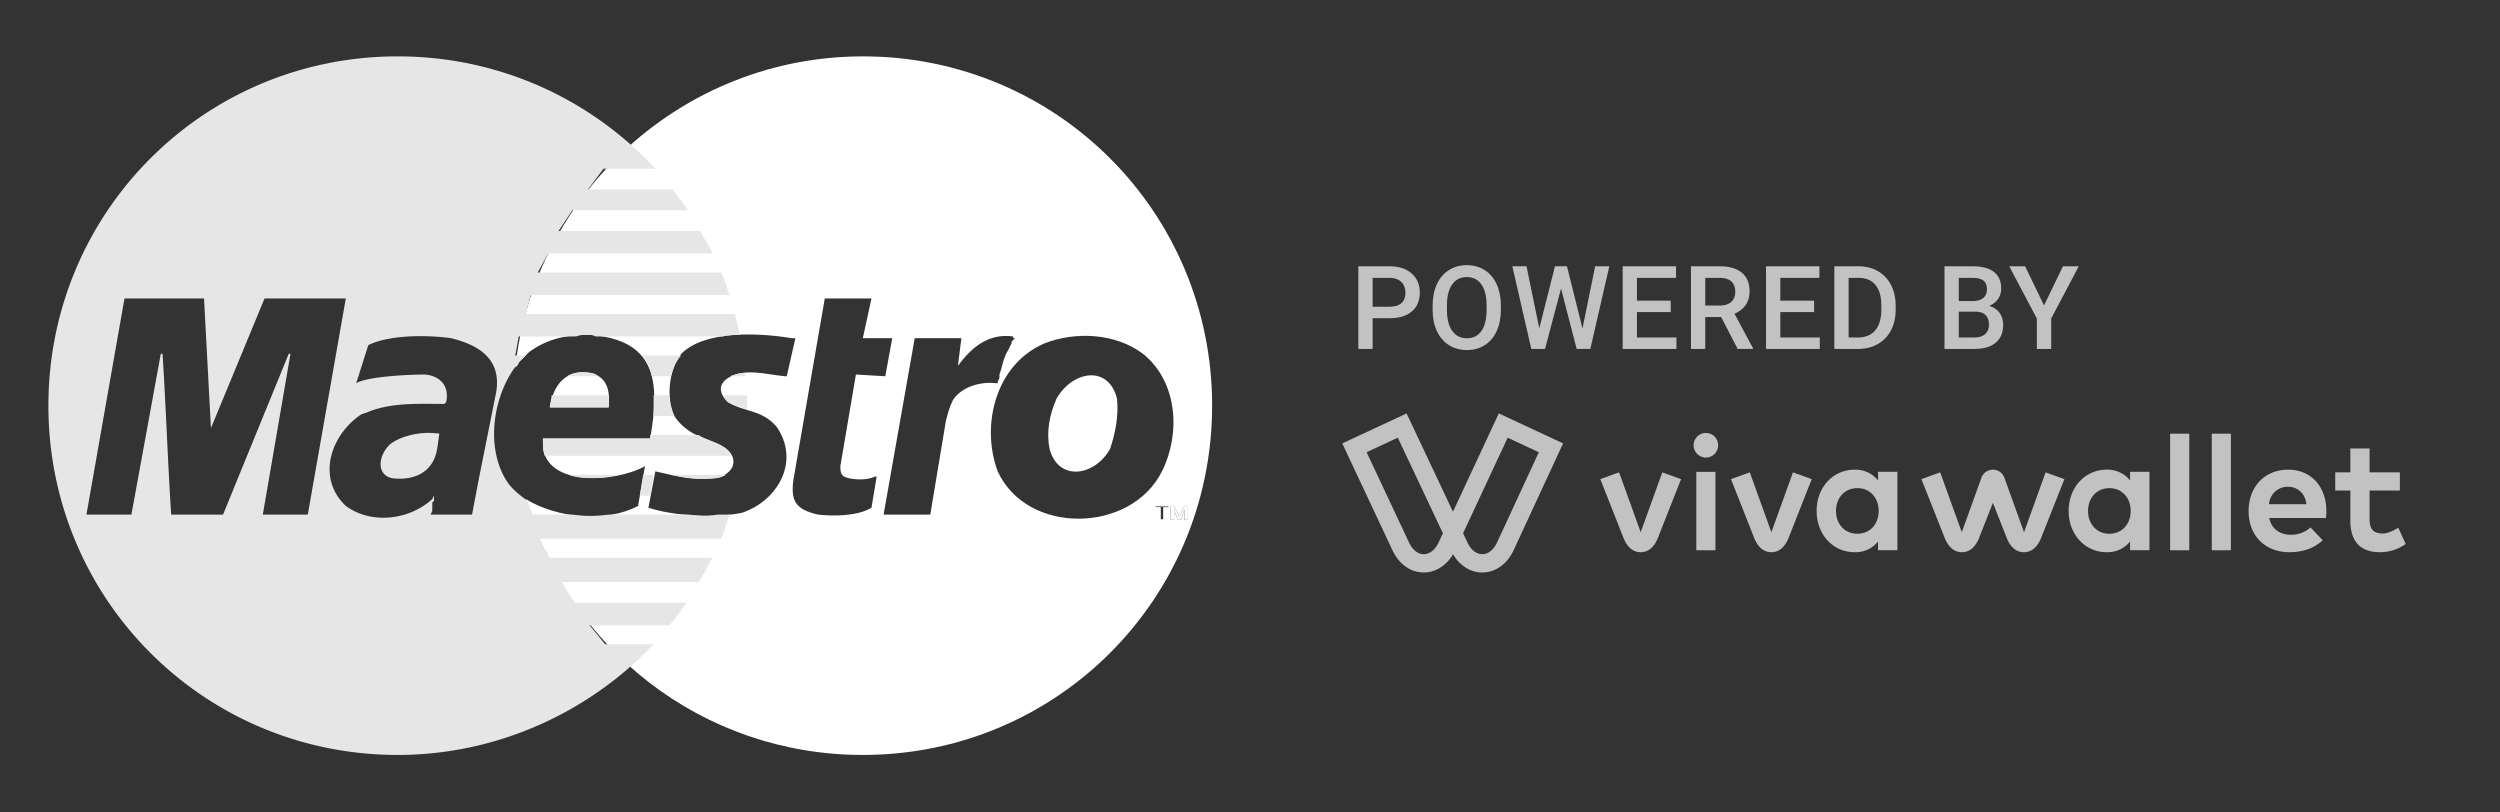 <svg width="1188" height="386" fill="none" xmlns="http://www.w3.org/2000/svg"><rect width="100%" height="100%" fill="#333333" stroke="none"/><g clip-path="url(#a)" fill-rule="evenodd" clip-rule="evenodd" fill="#fff" fill-opacity=".7"><path d="M669.655 257.978c1.648 3.397 4.15 5.352 6.879 5.371h.037c2.709 0 5.211-1.903 6.89-5.222l2.204-4.717-21.432-45.425-14.811 6.912 20.233 43.081Zm27.845.143c1.668 3.325 4.184 5.228 6.885 5.228h.028c2.732-.019 5.245-1.968 6.879-5.363l19.972-43.08-14.819-6.91-21.183 45.394 2.238 4.731Zm6.885 13.921c-5.573 0-10.678-3.201-13.904-8.648-3.235 5.447-8.331 8.648-13.91 8.648h-.093c-6.084-.042-11.557-3.891-14.662-10.299l-.014-.045-23.957-50.995 30.563-14.247 22.036 46.711 21.797-46.72 30.549 14.242-23.647 51.054c-3.1 6.408-8.578 10.257-14.66 10.299h-.098ZM779.66 262.403c4.549 0 6.809-3.684 7.969-6.273l11.217-28.443-8.929-3.229-10.257 28.46-10.263-28.46-8.923 3.229 11.215 28.443c1.162 2.589 3.425 6.273 7.971 6.273Zm62.098 0c4.549 0 6.809-3.684 7.968-6.273l11.215-28.443-8.923-3.229-10.26 28.46-10.263-28.46-8.926 3.229 11.217 28.443c1.163 2.589 3.426 6.273 7.972 6.273Zm30.709-19.604c0 6 3.945 10.83 10.142 10.83 6.051 0 10.131-4.622 10.131-10.83 0-6.205-4.08-10.827-10.131-10.827-6.197 0-10.139 4.821-10.139 10.827h-.003Zm29.185 18.644h-9.21v-4.116a13.662 13.662 0 0 1-11.147 5.076c-10.268 0-18.038-8.418-18.038-19.604 0-11.189 7.77-19.607 18.038-19.607a13.624 13.624 0 0 1 6.18 1.232 13.628 13.628 0 0 1 4.967 3.878v-4.111h9.21v37.252Zm176.588-21.845H1096c-.54-4.998-4.07-8.283-8.69-8.283a8.889 8.889 0 0 0-6.2 2.322 8.903 8.903 0 0 0-2.87 5.961Zm27.25 3.162c0 1.13-.06 2.26-.2 3.383h-26.95c1.07 5.385 5.39 7.974 10.12 7.974 3.5.102 6.9-1.142 9.51-3.476l5.79 6.113c-4.23 3.886-9.62 5.649-15.88 5.649-11.42 0-19.34-7.766-19.34-19.486 0-11.731 7.69-19.725 18.84-19.725 10.73 0 18.06 7.957 18.11 19.57v-.002Zm34.93-9.651h-14.39v13.61c0 4.652 1.66 6.792 6.37 6.792 2.38 0 5.2-1.494 7.25-2.724l3.54 7.696a20.78 20.78 0 0 1-12.34 3.92c-9.23 0-13.96-5.225-13.96-14.879v-14.415h-7.19v-8.668h7.19v-11.326h9.14v11.326h14.39v8.668Zm-168.343-8.651-10.262 28.46-9.196-25.517a5.808 5.808 0 0 0-5.587-4.212 5.811 5.811 0 0 0-5.588 4.212l-9.201 25.517-10.263-28.46-8.923 3.229 11.268 28.443c1.165 2.589 3.425 6.273 7.974 6.273 4.543 0 6.803-3.684 7.963-6.275l6.77-17.187 6.766 17.187c1.157 2.591 3.42 6.275 7.963 6.275 4.549 0 6.812-3.684 7.975-6.275l11.265-28.441-8.924-3.229Zm20.155 18.341c0 6 3.942 10.83 10.138 10.83 6.05 0 10.13-4.622 10.13-10.83 0-6.205-4.08-10.827-10.13-10.827-6.196 0-10.138 4.821-10.138 10.827Zm29.178 18.644h-9.2v-4.116a13.694 13.694 0 0 1-11.15 5.076c-10.271 0-18.041-8.418-18.041-19.604 0-11.189 7.77-19.607 18.041-19.607a13.656 13.656 0 0 1 11.15 5.11v-4.111h9.21v37.255l-.01-.003ZM1031.25 261.499h9.1v-55.415h-9.1v55.415Zm19.78 0h9.09v-55.415h-9.09v55.415Zm-244.943 0h9.098v-37.271h-9.098v37.271Zm10.378-49.873a5.83 5.83 0 0 1-5.828 5.812 5.83 5.83 0 0 1-5.827-5.812 5.821 5.821 0 0 1 3.585-5.431 5.834 5.834 0 0 1 4.485 0 5.828 5.828 0 0 1 3.585 5.431Z"/></g><path d="M652.274 151.22v14.593h-6.791v-39.274h14.951c4.366 0 7.828 1.142 10.387 3.426 2.577 2.284 3.865 5.305 3.865 9.063 0 3.849-1.262 6.843-3.785 8.983-2.505 2.139-6.021 3.209-10.548 3.209h-8.079Zm0-5.475h8.16c2.415 0 4.258-.567 5.529-1.7 1.27-1.15 1.905-2.805 1.905-4.963 0-2.122-.644-3.812-1.932-5.071-1.288-1.277-3.06-1.933-5.314-1.969h-8.348v13.703ZM713.208 147.201c0 3.849-.662 7.229-1.987 10.142-1.324 2.896-3.22 5.125-5.69 6.69-2.451 1.546-5.278 2.32-8.481 2.32-3.168 0-5.995-.774-8.482-2.32-2.469-1.565-4.384-3.785-5.744-6.663-1.342-2.877-2.022-6.195-2.04-9.953v-2.212c0-3.83.671-7.211 2.013-10.142 1.36-2.931 3.266-5.17 5.717-6.716 2.47-1.565 5.297-2.347 8.482-2.347 3.185 0 6.003.773 8.455 2.32 2.469 1.528 4.375 3.74 5.717 6.635 1.342 2.877 2.022 6.231 2.04 10.061v2.185Zm-6.791-2.05c0-4.351-.823-7.687-2.469-10.007-1.629-2.32-3.946-3.48-6.952-3.48-2.935 0-5.234 1.16-6.898 3.48-1.646 2.302-2.487 5.566-2.523 9.792v2.265c0 4.316.832 7.652 2.496 10.008 1.682 2.355 4.008 3.533 6.979 3.533 3.006 0 5.314-1.151 6.924-3.452 1.629-2.302 2.443-5.665 2.443-10.089v-2.05ZM751.998 156.103l6.012-29.564h6.737l-9.018 39.274h-6.496l-7.435-28.673-7.596 28.673h-6.522l-9.018-39.274h6.737l6.066 29.51 7.461-29.51h5.691l7.381 29.564ZM793.928 148.28h-16.05v12.085h18.761v5.448h-25.552v-39.274h25.364v5.503h-18.573v10.844h16.05v5.394ZM817.902 150.681h-7.569v15.132h-6.79v-39.274h13.742c4.509 0 7.989 1.016 10.441 3.049 2.451 2.032 3.677 4.972 3.677 8.82 0 2.625-.635 4.828-1.906 6.608-1.252 1.763-3.006 3.12-5.26 4.073l8.777 16.374v.35h-7.274l-7.838-15.132Zm-7.569-5.476h6.979c2.29 0 4.08-.575 5.368-1.726 1.288-1.169 1.932-2.76 1.932-4.774 0-2.104-.599-3.732-1.798-4.883-1.181-1.151-2.952-1.744-5.314-1.78h-7.167v13.163ZM862.06 148.28h-16.05v12.085h18.761v5.448h-25.552v-39.274h25.364v5.503H846.01v10.844h16.05v5.394ZM871.675 165.813v-39.274h11.541c3.454 0 6.514.774 9.18 2.32 2.684 1.547 4.759 3.741 6.227 6.582 1.467 2.841 2.201 6.096 2.201 9.764v1.969c0 3.723-.743 6.996-2.228 9.819-1.467 2.823-3.57 4.999-6.308 6.527-2.719 1.529-5.842 2.293-9.367 2.293h-11.246Zm6.79-33.771v28.323h4.429c3.561 0 6.29-1.115 8.187-3.345 1.914-2.248 2.889-5.467 2.925-9.657v-2.185c0-4.262-.921-7.516-2.764-9.764-1.843-2.248-4.519-3.372-8.026-3.372h-4.751ZM924.025 165.813v-39.274h13.393c4.42 0 7.784.891 10.092 2.671 2.309 1.78 3.463 4.433 3.463 7.957 0 1.798-.483 3.417-1.45 4.855-.966 1.439-2.38 2.554-4.24 3.345 2.111.576 3.739 1.664 4.885 3.264 1.163 1.582 1.744 3.489 1.744 5.718 0 3.687-1.181 6.519-3.543 8.497-2.344 1.978-5.708 2.967-10.092 2.967h-14.252Zm6.79-17.722v12.274h7.543c2.129 0 3.793-.531 4.992-1.592 1.199-1.061 1.798-2.535 1.798-4.424 0-4.082-2.075-6.168-6.227-6.258h-8.106Zm0-5.017h6.657c2.111 0 3.758-.476 4.939-1.429 1.198-.971 1.798-2.338 1.798-4.1 0-1.942-.555-3.345-1.664-4.208-1.092-.863-2.801-1.295-5.127-1.295h-6.603v11.032ZM971.323 145.151l8.992-18.612h7.515l-13.098 24.816v14.458h-6.817v-14.458l-13.126-24.816h7.543l8.991 18.612Z" fill="#fff" fill-opacity=".7"/><path fill-rule="evenodd" clip-rule="evenodd" d="M261.291 193.589h27.937c.822-8.217-.821-14.791-9.038-16.434-11.504-1.644-17.256 5.752-18.899 16.434Zm112.572-14.791h-.822c-9.038-.822-18.899-4.108-27.116.822-4.93 3.287-4.108 7.395 0 11.504 8.217 4.93 15.613 3.286 23.008 11.503 11.503 16.434.821 35.333-16.434 41.085-12.326 2.465-32.046 1.643-44.372-2.465l3.287-17.256c10.682 2.465 17.256 4.109 27.938 3.287 10.682-1.643 13.147-11.504 1.643-16.434-9.038-3.287-15.612-5.752-20.542-13.147-4.109-9.039-2.465-22.186 3.287-29.581 11.503-11.504 37.798-9.86 52.588-7.395H377.971l-4.108 18.077Zm36.154-152.013c92.03 0 165.983 73.952 165.983 165.982s-73.953 165.982-165.983 165.982c-76.417 0-140.509-50.945-160.23-121.611 14.791 9.039 37.798 11.504 53.41 3.287l3.287-18.899c-14.79 8.217-49.302 9.861-48.48-11.504v-1.643h50.945c4.93-27.938 2.465-46.836-28.759-49.302-10.682 0-19.721 1.644-28.76 8.217l-1.643 1.644-1.643 1.643-1.644 1.644c0 .821-.821 1.643-1.643 2.465 9.039-82.992 79.704-147.905 165.16-147.905Zm9.861 217.749h22.186l7.395-44.372c.822-3.287 1.643-6.573 3.287-9.86 4.108-6.574 13.147-9.039 20.542-8.217h.822v-.822l.821-1.643v-1.644l.822-2.465c.822-3.286 1.643-6.573 3.287-9.038l.821-1.644.822-1.643v-.822l.822-.821.822-.822h-.822v-.822c-11.504-1.643-19.721 4.93-26.294 13.969l1.643-13.147h-22.186l-14.79 83.813Zm123.254-76.418c16.434 13.147 18.077 37.798 9.039 55.875-14.791 29.581-64.093 30.403-78.061 0-8.217-22.185-.822-50.945 22.185-60.805 14.791-5.752 33.69-4.93 46.837 4.93Zm-44.372 45.193c4.109 15.612 21.365 13.147 28.76 0 2.465-7.395 4.108-15.612 3.287-23.829-4.109-16.434-21.365-13.147-28.76 0-3.287 7.395-4.93 15.612-3.287 23.829Zm-106.82-71.487h22.186l-4.109 18.899h13.969l-3.286 18.077-13.969-.822-7.396 43.55c0 4.109.822 4.93 4.109 5.752 4.108.822 9.039.822 12.325-.822h.822l-2.465 14.791c-6.574 4.108-18.077 4.108-25.473 3.287-10.682-2.465-13.147-6.574-11.503-17.256l14.79-85.456Zm156.944 98.603h6.573v.822h-2.465v5.752h-1.643v-5.752h-2.465v-.822Zm7.395 0h1.643l2.466 4.93 2.465-4.93h1.643v6.574h-1.643v-4.93l-1.644 4.93h-1.643l-1.644-4.93v4.93h-1.643v-6.574Z" fill="#fff"/><path fill-rule="evenodd" clip-rule="evenodd" d="M188.982 26.785c48.48 0 92.03 20.542 122.433 53.41h-24.651l-7.395 9.86h40.263l7.395 9.86h-55.054l-6.573 9.861h67.379c1.643 3.287 4.108 6.573 5.752 10.682H260.47l-4.931 9.038h87.1c1.643 3.287 2.465 6.574 4.109 10.682h-94.495l-2.465 9.039h99.425l2.465 9.86c-2.465 0-4.93 0-8.217.822h-59.984c-.822 0-1.643-.822-3.287-.822-2.465 0-4.108 0-6.573.822h-27.116l-1.644 9.039h4.931l-1.644 1.643-1.643 1.644c-12.326 14.79-16.434 41.084-4.93 57.518 2.465 3.287 5.752 5.752 9.038 8.217l2.465 6.574h18.899a60.756 60.756 0 0 0 17.256 0h38.62c4.108.821 9.038.821 13.147 0h5.752c-1.644 4.108-2.466 8.217-4.109 11.503h-86.278l4.93 9.039h77.24c-2.466 4.108-4.109 8.217-6.574 11.504h-64.914l5.752 9.86h53.41c-2.465 3.287-4.93 7.395-8.217 10.682H280.19l7.396 9.039h23.007c-30.403 32.046-73.953 52.588-121.611 52.588C96.952 358.749 23 284.797 23 192.767S96.953 26.785 188.982 26.785Zm115.859 142.153h18.899c-2.465 2.465-4.108 6.573-4.93 9.86h-9.039c-.821-4.108-2.465-7.395-4.93-9.86Zm49.302 8.217v1.643h-7.395c2.465-.822 4.93-1.643 7.395-1.643Zm-69.844 1.643h-14.791c2.465-1.643 6.574-2.465 10.682-1.643 1.644 0 3.287.821 4.109 1.643Zm-22.186 9.039h27.116v5.752h-27.938c0-1.644.822-4.109.822-5.752Zm48.48 0h7.395c0 3.287.822 6.573 2.465 9.86h-9.86v-9.86Zm32.868 0h11.503V194.41c-2.465-.821-5.751-1.643-9.038-3.286-.822-.822-1.644-1.644-2.465-3.287Zm-34.511 18.899h23.007c2.465 1.643 5.752 2.465 9.039 4.108 3.286 1.644 5.752 3.287 6.573 5.752h-88.743c-.821-2.465-.821-4.108-.821-6.574v-1.643h50.945v-1.643Zm-38.62 18.899h23.829c-7.395 1.643-17.255 2.465-23.829 0Zm35.333 0h4.93l-1.643 9.86h-4.931l1.644-9.86Zm13.147 0h26.294c-1.643.821-3.287 1.643-5.752 1.643-7.395.822-13.147 0-20.542-1.643Zm-91.208 1.643-3.287 17.256h-19.721l.822-1.644v-4.108l.822-.822v-2.465l-.822 1.643c-10.682 9.861-28.759 12.326-41.085 3.287-13.968-13.147-7.395-33.689 7.396-43.55l2.465-.821c11.503-4.93 24.651-4.109 36.976-4.109l.822-.821c1.643-7.396-2.465-12.326-9.861-13.148-7.395 0-27.116.822-32.867 4.109l5.751-18.077c9.861-4.931 27.938-4.931 39.442-3.287 13.147 3.287 23.829 9.86 21.364 25.472l-8.217 41.085Zm-18.899-20.542c0-.822 0-.822-1.644-.822-6.573-.822-15.612.822-21.364 4.93-5.751 4.93-7.395 14.791.822 16.434 7.395.822 14.791-.822 18.899-7.395 2.465-4.109 2.465-8.217 3.287-13.147ZM62.441 244.534H41.077l18.078-102.712h37.797l3.287 61.627 25.473-61.627h38.619l-18.077 102.712H124.89l13.147-76.418h-.822l-31.224 76.418h-24.65c-1.644-25.473-2.466-50.945-4.11-76.418h-.82l-13.97 76.418Z" fill="#E6E6E6"/><path d="M548.884 240.425h6.573v.822h-2.465v5.752h-1.643v-5.752h-2.465v-.822Z" stroke="#FEFEFE" stroke-width=".474"/><path fill-rule="evenodd" clip-rule="evenodd" d="M556.279 240.425h1.643l2.466 4.93 2.465-4.93h1.643v6.574h-1.643v-4.931l-1.644 4.931h-1.643l-1.644-4.931v4.931h-1.643v-6.574Z" fill="#FEFEFE"/><defs><clipPath id="a"><path fill="#fff" transform="translate(637 195.795)" d="M0 0h507.034v76.9H0z"/></clipPath></defs></svg>